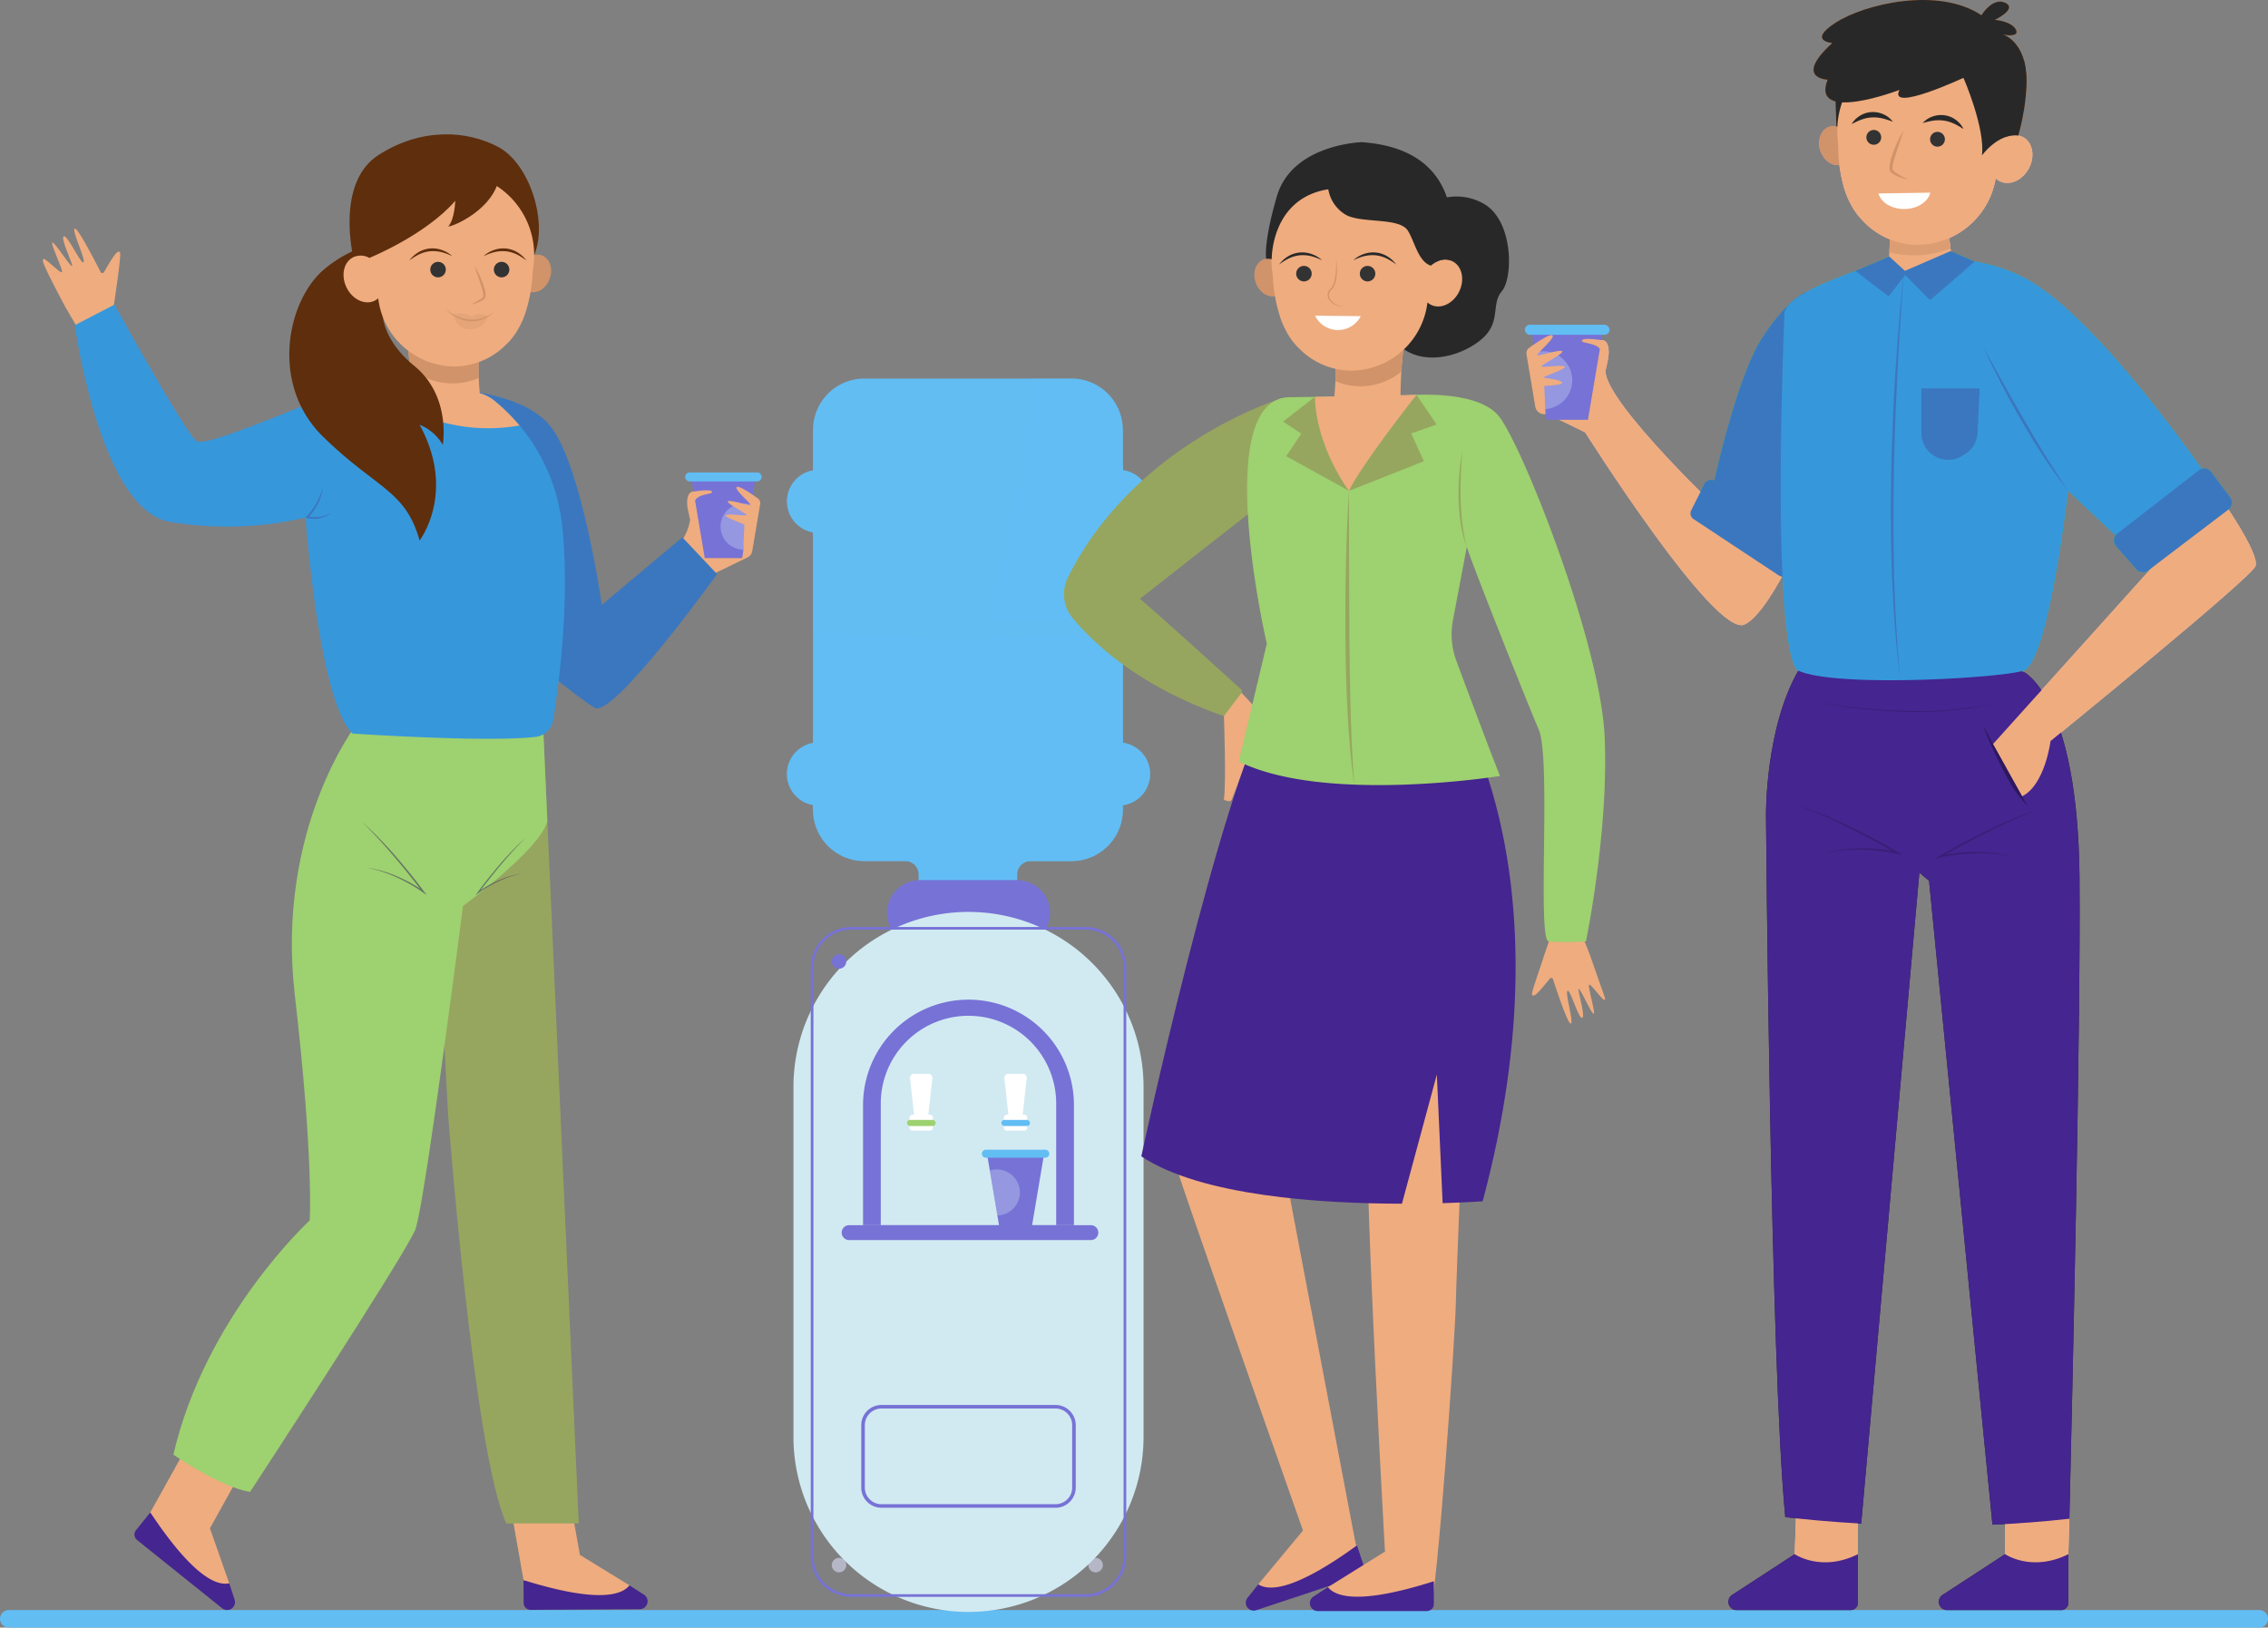 <svg id="drinking_water" xmlns="http://www.w3.org/2000/svg" width="362.011" height="259.853" viewBox="0 0 362.011 259.853">
  <rect x="0" y="0" width="362.011" height="259.853" fill="#808080" stroke="none"/>
  <path id="Path_4517" data-name="Path 4517" d="M901.8,1666.5a1.156,1.156,0,1,1-1.156-1.156A1.156,1.156,0,0,1,901.8,1666.5Z" transform="translate(-766.721 -1416.615)" fill="#b5b7c7"/>
  <path id="Path_4518" data-name="Path 4518" d="M1112.72,1666.5a1.156,1.156,0,1,1-1.156-1.156A1.156,1.156,0,0,1,1112.72,1666.5Z" transform="translate(-936.684 -1416.615)" fill="#b5b7c7"/>
  <path id="Rectangle_280" data-name="Rectangle 280" d="M1.4,0H360.613a1.4,1.4,0,0,1,1.4,1.4v0a1.4,1.4,0,0,1-1.4,1.4H1.4A1.4,1.4,0,0,1,0,1.4v0A1.4,1.4,0,0,1,1.4,0Z" transform="translate(0 257.055)" fill="#62bdf3"/>
  <g id="Group_1283" data-name="Group 1283" transform="translate(125.604 60.438)">
    <path id="Path_4519" data-name="Path 4519" d="M920.59,715.384h0a5.037,5.037,0,0,0-4.353-4.99v-6.413a8.206,8.206,0,0,0-8.206-8.206H874.987a8.206,8.206,0,0,0-8.206,8.206v6.443a5.037,5.037,0,0,0-4.163,4.96h0a5.037,5.037,0,0,0,4.163,4.96v33.607a5.037,5.037,0,0,0-4.163,4.96h0a5.037,5.037,0,0,0,4.163,4.96v.741a8.206,8.206,0,0,0,8.206,8.206h6.53a2.136,2.136,0,0,1,2.136,2.136V777.3h15.713v-2.341a2.136,2.136,0,0,1,2.136-2.136h6.53a8.207,8.207,0,0,0,8.206-8.206V763.9a5.037,5.037,0,0,0,4.353-4.99h0a5.037,5.037,0,0,0-4.353-4.99V720.374A5.037,5.037,0,0,0,920.59,715.384Z" transform="translate(-862.618 -695.775)" fill="#62bdf3" style="mix-blend-mode: multiply;isolation: isolate"/>
    <g id="Group_1274" data-name="Group 1274" transform="translate(4.163 24.569)" style="mix-blend-mode: multiply;isolation: isolate">
      <path id="Path_4520" data-name="Path 4520" d="M884.054,822.291l33.677.428-33.677.428Z" transform="translate(-884.054 -822.291)" fill="#62bdf3"/>
    </g>
    <g id="Group_1275" data-name="Group 1275" transform="translate(19.939 13.765)" style="mix-blend-mode: multiply;isolation: isolate">
      <path id="Path_4521" data-name="Path 4521" d="M998.971,766.659l-33.677.428,33.677.428Z" transform="translate(-965.294 -766.659)" fill="#62bdf3"/>
    </g>
    <g id="Group_1276" data-name="Group 1276" transform="translate(4.163 68.089)" style="mix-blend-mode: multiply;isolation: isolate">
      <path id="Path_4522" data-name="Path 4522" d="M884.054,1046.391l33.677.427-33.677.428Z" transform="translate(-884.054 -1046.391)" fill="#62bdf3"/>
    </g>
    <g id="Group_1277" data-name="Group 1277" transform="translate(19.939 57.285)" style="mix-blend-mode: multiply;isolation: isolate">
      <path id="Path_4523" data-name="Path 4523" d="M998.971,990.758l-33.677.428,33.677.428Z" transform="translate(-965.294 -990.758)" fill="#62bdf3"/>
    </g>
    <path id="Path_4524" data-name="Path 4524" d="M963.759,715.384h0a5.037,5.037,0,0,0-4.353-4.99v-6.413a8.206,8.206,0,0,0-8.206-8.206h-5.852c-2.668,23.2-9.847,58.287-29.158,76.8a8.216,8.216,0,0,0,1.965.239h6.53a2.136,2.136,0,0,1,2.136,2.136V777.3h15.713v-2.341a2.136,2.136,0,0,1,2.136-2.136h6.53a8.207,8.207,0,0,0,8.206-8.206V763.9a5.037,5.037,0,0,0,4.353-4.99h0a5.037,5.037,0,0,0-4.353-4.99V720.374A5.037,5.037,0,0,0,963.759,715.384Z" transform="translate(-905.787 -695.775)" fill="#62bdf3" opacity="0.3" style="mix-blend-mode: multiply;isolation: isolate"/>
    <ellipse id="Ellipse_160" data-name="Ellipse 160" cx="24.729" cy="1.499" rx="24.729" ry="1.499" transform="translate(4.163 38.371)" fill="#62bdf3" style="mix-blend-mode: multiply;isolation: isolate"/>
    <path id="Path_4525" data-name="Path 4525" d="M916.237,919.36V901.093c-.081.824-11.12,1.49-24.727,1.49-13.658,0-24.729-.671-24.729-1.5V919.39a5.036,5.036,0,0,0,0,9.92v.741a8.206,8.206,0,0,0,8.206,8.206h6.53a2.136,2.136,0,0,1,2.136,2.136v2.341h15.713v-2.341a2.136,2.136,0,0,1,2.136-2.136h6.53a8.206,8.206,0,0,0,8.206-8.206v-.711a5.036,5.036,0,0,0,0-9.979Z" transform="translate(-862.618 -861.214)" fill="#62bdf3" opacity="0.3" style="mix-blend-mode: multiply;isolation: isolate"/>
    <path id="Rectangle_281" data-name="Rectangle 281" d="M5.24,0h15.54a5.24,5.24,0,0,1,5.24,5.24v0a5.24,5.24,0,0,1-5.24,5.24H5.24A5.24,5.24,0,0,1,0,5.24v0A5.24,5.24,0,0,1,5.24,0Z" transform="translate(15.977 80.084)" fill="#7772d6"/>
    <path id="Rectangle_282" data-name="Rectangle 282" d="M27.941,0h0a27.94,27.94,0,0,1,27.94,27.94V83.823a27.94,27.94,0,0,1-27.94,27.94h0A27.94,27.94,0,0,1,0,83.823V27.941A27.941,27.941,0,0,1,27.941,0Z" transform="translate(1.045 85.157)" fill="#d1eaf2"/>
    <path id="Rectangle_283" data-name="Rectangle 283" d="M16.833,0h0A16.832,16.832,0,0,1,33.665,16.832V36.008a0,0,0,0,1,0,0H0a0,0,0,0,1,0,0V16.833A16.833,16.833,0,0,1,16.833,0Z" transform="translate(12.153 99.166)" fill="#7772d6"/>
    <path id="Rectangle_284" data-name="Rectangle 284" d="M14,0h0a14,14,0,0,1,14,14V33.433a0,0,0,0,1,0,0H0a0,0,0,0,1,0,0V14A14,14,0,0,1,14,0Z" transform="translate(14.981 101.741)" fill="#d1eaf2"/>
    <path id="Rectangle_285" data-name="Rectangle 285" d="M1.188,0H39.773a1.188,1.188,0,0,1,1.188,1.188v0a1.188,1.188,0,0,1-1.188,1.188H1.188A1.188,1.188,0,0,1,0,1.188v0A1.188,1.188,0,0,1,1.188,0Z" transform="translate(8.743 135.173)" fill="#7772d6"/>
    <g id="Group_1278" data-name="Group 1278" transform="translate(3.806 87.562)">
      <path id="Path_4526" data-name="Path 4526" d="M926.092,1253.618H888.705a6.494,6.494,0,0,1-6.486-6.486v-93.981a6.493,6.493,0,0,1,6.486-6.486h37.387a6.493,6.493,0,0,1,6.486,6.486v93.981A6.494,6.494,0,0,1,926.092,1253.618Zm-37.387-106.525a6.065,6.065,0,0,0-6.059,6.058v93.981a6.065,6.065,0,0,0,6.059,6.059h37.387a6.065,6.065,0,0,0,6.059-6.059v-93.981a6.065,6.065,0,0,0-6.059-6.058Z" transform="translate(-882.219 -1146.665)" fill="#7772d6"/>
    </g>
    <path id="Path_4527" data-name="Path 4527" d="M901.8,1170.261a1.156,1.156,0,1,1-1.156-1.156A1.156,1.156,0,0,1,901.8,1170.261Z" transform="translate(-892.326 -1077.186)" fill="#7772d6"/>
    <g id="Group_1279" data-name="Group 1279" transform="translate(11.868 163.875)">
      <path id="Path_4528" data-name="Path 4528" d="M954.746,1556.046h-27.79a3.226,3.226,0,0,1-3.223-3.223v-9.968a3.226,3.226,0,0,1,3.223-3.223h27.79a3.226,3.226,0,0,1,3.223,3.223v9.968A3.226,3.226,0,0,1,954.746,1556.046Zm-27.79-15.843a2.656,2.656,0,0,0-2.653,2.653v9.968a2.656,2.656,0,0,0,2.653,2.653h27.79a2.656,2.656,0,0,0,2.653-2.653v-9.968a2.656,2.656,0,0,0-2.653-2.653Z" transform="translate(-923.733 -1539.633)" fill="#7772d6"/>
    </g>
    <g id="Group_1281" data-name="Group 1281" transform="translate(19.165 111.007)">
      <g id="Group_1280" data-name="Group 1280">
        <path id="Path_4529" data-name="Path 4529" d="M966.671,1273.923h-.246l.643-5.823a.637.637,0,0,0-.633-.707h-2.3a.637.637,0,0,0-.633.707l.643,5.823H963.9a.475.475,0,0,0-.475.475v1.591a.475.475,0,0,0,.475.476h2.769a.475.475,0,0,0,.475-.476V1274.4A.475.475,0,0,0,966.671,1273.923Z" transform="translate(-963.015 -1267.393)" fill="#fff"/>
        <rect id="Rectangle_286" data-name="Rectangle 286" width="4.582" height="0.973" rx="0.487" transform="translate(0 7.36)" fill="#9ed16f"/>
      </g>
      <path id="Path_4530" data-name="Path 4530" d="M1044.219,1273.923h-.246l.643-5.823a.637.637,0,0,0-.633-.707h-2.3a.637.637,0,0,0-.633.707l.643,5.823h-.246a.475.475,0,0,0-.475.475v1.591a.475.475,0,0,0,.475.476h2.769a.475.475,0,0,0,.475-.476V1274.4A.475.475,0,0,0,1044.219,1273.923Z" transform="translate(-1025.504 -1267.393)" fill="#fff"/>
      <rect id="Rectangle_287" data-name="Rectangle 287" width="4.582" height="0.973" rx="0.487" transform="translate(15.06 7.36)" fill="#62bdf3"/>
    </g>
    <g id="Group_1282" data-name="Group 1282" transform="translate(31.114 123.129)">
      <path id="Path_4531" data-name="Path 4531" d="M1032.485,1330.587h-5.838l2.007,11.92h5.271l2.007-11.92Z" transform="translate(-1025.907 -1330.437)" fill="#7772d6"/>
      <path id="Rectangle_288" data-name="Rectangle 288" d="M.636,0h9.491a.637.637,0,0,1,.637.637v0a.636.636,0,0,1-.636.636H.637A.637.637,0,0,1,0,.636v0A.636.636,0,0,1,.636,0Z" fill="#62bdf3"/>
      <path id="Path_4532" data-name="Path 4532" d="M1030.492,1346.019a3.67,3.67,0,0,0-1.1.168l1.209,7.179a3.674,3.674,0,0,0-.108-7.347Z" transform="translate(-1028.118 -1342.873)" fill="#daeef7" opacity="0.3"/>
    </g>
  </g>
  <g id="Group_1290" data-name="Group 1290" transform="translate(169.831 22.7)">
    <path id="Path_4533" data-name="Path 4533" d="M1195.234,1274.214a13.952,13.952,0,0,0,0,4.917c.48,2.758,12.952,68.36,12.952,68.36l-6.583.96s-21.481-60.925-22.68-65-2.519-9.834,1.559-14.272S1195.234,1274.214,1195.234,1274.214Z" transform="translate(-1160.758 -1119.132)" fill="#efac7f"/>
    <path id="Path_4534" data-name="Path 4534" d="M1250.049,1647.765l7.876-9.486,7.876,3.266-1.973,2.721-8.579,4.306s-3.667.735-3.857.683A12.637,12.637,0,0,1,1250.049,1647.765Z" transform="translate(-1219.038 -1417.509)" fill="#efac7f"/>
    <path id="Path_4535" data-name="Path 4535" d="M1241.767,1661.315l-1.707,2.136a1.26,1.26,0,0,0,1.374,1.991l16.527-5.483a1.112,1.112,0,0,0,.705-1.406l-1.147-3.459C1247.675,1662.251,1243.52,1662.446,1241.767,1661.315Z" transform="translate(-1210.756 -1431.06)" fill="#45258f"/>
    <path id="Path_4536" data-name="Path 4536" d="M1362.783,547.257a8.732,8.732,0,0,1,8.793,0c4.681,2.692,4.681,11.771,2.837,13.944s.094,5.114-3.593,7.95-9.559,3.878-12.911.564-.894-10.705-.894-10.705Z" transform="translate(-1304.532 -537.396)" fill="#282828"/>
    <path id="Path_4537" data-name="Path 4537" d="M1322.887,676.261l-10.595.22c.215-2.352.4-5.469.007-6.592-.661-1.9,11.143-2.182,11.143-2.182A70.489,70.489,0,0,0,1322.887,676.261Z" transform="translate(-1269.178 -635.419)" fill="#efac7f"/>
    <path id="Path_4538" data-name="Path 4538" d="M1307.286,1666.025l9.049-5.642,7.86,4.7-2.729,1.962-9.5,1.385s-3.712-.457-3.876-.567A12.589,12.589,0,0,1,1307.286,1666.025Z" transform="translate(-1265.16 -1435.321)" fill="#efac7f"/>
    <path id="Path_4539" data-name="Path 4539" d="M1354.835,1254.059s-1.3,31.262-1.416,36.659-2.878,45.453-4.078,48.932l-6.716-.48s-4.581-77.555-3.142-85.111S1354.835,1254.059,1354.835,1254.059Z" transform="translate(-1290.88 -1105.198)" fill="#efac7f"/>
    <path id="Path_4540" data-name="Path 4540" d="M1478.646,1136.11c2.314-.476,2.891,1.016,5.231.528l-.55,3.608c.314.7,1.016,2.576,1.016,2.576,2.606,7.55,2.463,6.738,2.2,6.878s-2.217-2.652-2.439-2.392,1.12,4.753.721,4.634-2.143-4.116-2.369-3.966,1.133,4.467.545,4.618-1.918-4.628-2.337-4.318,1.068,5.172.51,5.223c-.47.043-2.265-5.355-2.824-7.074a.294.294,0,0,0-.509-.09c-2.246,2.8-2.584,2.891-2.835,2.574-.179-.226.977-3.278,1.9-6.2l1.22-3.556Z" transform="translate(-1400.296 -1012.784)" fill="#efac7f"/>
    <path id="Path_4541" data-name="Path 4541" d="M1295.345,1685.519l-2.293,1.49a1.26,1.26,0,0,0,.677,2.323h17.412a1.112,1.112,0,0,0,1.112-1.112v-3.644C1300.657,1688.267,1296.652,1687.144,1295.345,1685.519Z" transform="translate(-1253.219 -1454.815)" fill="#45258f"/>
    <path id="Path_4542" data-name="Path 4542" d="M1125.329,711.664s-23.558,7-34.337,28.664a5.95,5.95,0,0,0,.708,6.427c3.272,3.99,10.55,10.955,24.188,15.718a4.715,4.715,0,0,0,2.873-4.15s-12.983-11.812-16.282-14.579l18.2-14.26Z" transform="translate(-1090.362 -670.84)" fill="#96a65f"/>
    <path id="Path_4543" data-name="Path 4543" d="M1228.086,957.855l-3.463-3.722-2.816,3.722s.39,10.358,0,13.338c0,0,.958.567,1.242,0S1228.086,957.855,1228.086,957.855Z" transform="translate(-1196.281 -866.223)" fill="#efac7f"/>
    <path id="Path_4544" data-name="Path 4544" d="M1201.086,1015.084l-5.571,20.62c-12.868-.014-32.064-1.206-41.6-7.563,0,0,12.466-57.937,20.741-72.449l28.424-1.559s19.711,27.456,5.319,81.185c0,0-2.461.181-6.388.3Z" transform="translate(-1141.573 -866.223)" fill="#45258f"/>
    <path id="Path_4545" data-name="Path 4545" d="M1260.212,709.208s11.635-1.277,15.325,3.263,16.176,36.041,16.885,51.081-2.98,32.777-2.98,32.777a39.556,39.556,0,0,1-5.959,0c-1.845-.284.426-29.088-1.561-33.771s-10.926-27.1-11.494-29.23l-2.214,11.736a12.119,12.119,0,0,0,.547,6.464c1.879,5.063,5.506,14.789,6.967,18.393,0,0-27.934,4.494-41.7-2.317L1238.5,748.8s-9.223-39.754,3.937-39.357Z" transform="translate(-1206.13 -668.728)" fill="#9ed16f"/>
    <path id="Path_4546" data-name="Path 4546" d="M1251.665,599.369c.588,1.6.028,3.274-1.25,3.745s-2.791-.443-3.379-2.041-.029-3.274,1.25-3.745S1251.077,597.771,1251.665,599.369Z" transform="translate(-1216.422 -578.609)" fill="#d19369"/>
    <path id="Path_4547" data-name="Path 4547" d="M1323.442,667.706s-.254,1.968-.42,4.348a10.3,10.3,0,0,1-7.825,2.254,10.145,10.145,0,0,1-2.7-.739,12.54,12.54,0,0,0-.2-3.681C1311.639,667.993,1323.442,667.706,1323.442,667.706Z" transform="translate(-1269.178 -635.419)" fill="#d19369"/>
    <path id="Path_4548" data-name="Path 4548" d="M1263.067,554.259a12.821,12.821,0,0,1-.915-2.189,24.373,24.373,0,0,1-1.109-6.1c-.025-.4-.074-.806-.13-1.207a13.17,13.17,0,1,1,26.2-1.376,2.846,2.846,0,0,1,2.569-.112c1.538.752,2.023,2.919,1.084,4.842s-2.948,2.872-4.485,2.12a2.508,2.508,0,0,1-.577-.393,12.349,12.349,0,0,1-12.659,10.891,11.816,11.816,0,0,1-7.9-3.612,5.847,5.847,0,0,1-.431-.433A11.409,11.409,0,0,1,1263.067,554.259Z" transform="translate(-1227.689 -524.265)" fill="#efac7f"/>
    <path id="Path_4549" data-name="Path 4549" d="M1333.517,604.345a1.237,1.237,0,1,0,1.3-1.173A1.237,1.237,0,0,0,1333.517,604.345Z" transform="translate(-1286.296 -583.416)" fill="#333"/>
    <path id="Path_4550" data-name="Path 4550" d="M1281.22,604.345a1.237,1.237,0,1,0,1.3-1.173A1.237,1.237,0,0,0,1281.22,604.345Z" transform="translate(-1244.155 -583.416)" fill="#333"/>
    <g id="Group_1285" data-name="Group 1285" transform="translate(42.075 18.571)">
      <g id="Group_1284" data-name="Group 1284">
        <path id="Path_4551" data-name="Path 4551" d="M1308.392,597.074c.007.4.012.8,0,1.195s-.034.794-.073,1.188a8.439,8.439,0,0,1-.19,1.165,2.9,2.9,0,0,1-.445,1.052,1.041,1.041,0,0,1-.088.106c-.033.033-.06.063-.1.1a1.367,1.367,0,0,0-.11.115,1.2,1.2,0,0,0-.1.125,1.333,1.333,0,0,0-.245.593,1.465,1.465,0,0,0,.388,1.176,2.439,2.439,0,0,0,1.021.666,3.541,3.541,0,0,0,1.185.193,5.256,5.256,0,0,1-.587-.1,3.332,3.332,0,0,1-.558-.191,2.432,2.432,0,0,1-.928-.676,1.3,1.3,0,0,1-.313-1.032,1.148,1.148,0,0,1,.213-.5.968.968,0,0,1,.087-.108,1.183,1.183,0,0,1,.1-.1l.11-.11a1.139,1.139,0,0,0,.1-.123,2.349,2.349,0,0,0,.3-.551,3.888,3.888,0,0,0,.176-.587,7.532,7.532,0,0,0,.159-1.2A12.735,12.735,0,0,0,1308.392,597.074Z" transform="translate(-1307.024 -597.074)" fill="#d19369"/>
      </g>
    </g>
    <g id="Group_1287" data-name="Group 1287" transform="translate(46.181 17.6)">
      <g id="Group_1286" data-name="Group 1286">
        <path id="Path_4552" data-name="Path 4552" d="M1328.166,593.344a7.654,7.654,0,0,1,1.742-.668,5.525,5.525,0,0,1,1.8-.138,4.679,4.679,0,0,1,.885.168c.147.037.288.091.432.141.072.025.14.058.211.087s.142.056.21.092a9.268,9.268,0,0,1,1.583.994,4.975,4.975,0,0,0-1.419-1.3,4.226,4.226,0,0,0-.891-.416,4.174,4.174,0,0,0-.968-.207,4.516,4.516,0,0,0-1.943.249,4.948,4.948,0,0,0-.88.413A3.923,3.923,0,0,0,1328.166,593.344Z" transform="translate(-1328.166 -592.079)" fill="#282828"/>
      </g>
    </g>
    <g id="Group_1289" data-name="Group 1289" transform="translate(34.33 17.6)">
      <g id="Group_1288" data-name="Group 1288">
        <path id="Path_4553" data-name="Path 4553" d="M1274,593.344a3.93,3.93,0,0,0-.764-.584,4.952,4.952,0,0,0-.879-.413,4.519,4.519,0,0,0-1.944-.249,4.173,4.173,0,0,0-.968.207,4.223,4.223,0,0,0-.891.416,4.973,4.973,0,0,0-1.419,1.3,9.265,9.265,0,0,1,1.583-.994,2.281,2.281,0,0,1,.21-.092c.071-.028.139-.062.211-.087.143-.049.284-.1.431-.141a4.677,4.677,0,0,1,.885-.168,5.526,5.526,0,0,1,1.8.138A7.664,7.664,0,0,1,1274,593.344Z" transform="translate(-1267.139 -592.079)" fill="#282828"/>
      </g>
    </g>
    <path id="Path_4554" data-name="Path 4554" d="M1335.371,709.172l3.215,4.738-4.066,1.418,2.033,4.444-11.961,4.728h0l1.691-9.928Z" transform="translate(-1279.105 -668.833)" fill="#96a65f"/>
    <path id="Path_4555" data-name="Path 4555" d="M1275.5,710.834l-5.075,3.943,2.908,1.938-2.411,3.593,10.023,5.531s-.576-2.577-.576-2.907,1.332-1.773,1.285-2.057S1275.5,710.834,1275.5,710.834Z" transform="translate(-1235.454 -670.172)" fill="#96a65f"/>
    <path id="Path_4556" data-name="Path 4556" d="M1312.778,709.172S1303.89,720.435,1302,724.5c0,0-5.217-6.846-5.445-15.006Z" transform="translate(-1256.512 -668.832)" fill="#efac7f"/>
    <path id="Path_4557" data-name="Path 4557" d="M1322.2,788.1c-.24,3.907-.391,7.819-.477,11.732-.053,1.956-.067,3.913-.093,5.87-.008,1.957-.011,3.914.005,5.872.009.979.02,1.957.042,2.936s.032,1.957.061,2.936c.069,1.957.122,3.914.237,5.869.208,3.909.5,7.821,1.072,11.7l-.1-1.465-.11-1.462c-.059-.976-.1-1.953-.15-2.929l-.04-.732-.027-.732-.053-1.465-.057-1.465-.039-1.465c-.113-3.907-.17-7.816-.2-11.726s-.047-7.82-.054-11.731Z" transform="translate(-1276.716 -732.436)" fill="#96a65f"/>
    <path id="Path_4558" data-name="Path 4558" d="M1415.977,771.144a15.385,15.385,0,0,1-.434-1.859c-.12-.625-.2-1.255-.286-1.884-.15-1.262-.23-2.531-.266-3.8l-.023-.953.005-.953c-.011-.636.032-1.271.041-1.907,0-.318.033-.635.046-.954l.048-.954c.04-.636.1-1.271.131-1.909-.105.629-.194,1.262-.286,1.895-.064.635-.143,1.271-.187,1.908l-.058.958c-.022.319-.03.639-.036.959l-.015.96.017.96a30.844,30.844,0,0,0,.339,3.825c.057.316.1.632.169.946s.128.628.21.937A12.526,12.526,0,0,0,1415.977,771.144Z" transform="translate(-1351.678 -706.542)" fill="#96a65f"/>
    <path id="Path_4559" data-name="Path 4559" d="M1258.058,510.111c2.435-8.368,13.552-8.664,13.552-8.664,17.193,1.192,14.486,16.274,13.918,18.77a2.811,2.811,0,0,0-2.015.351,4.739,4.739,0,0,0-.863.592c-2.025-.617-2.639-3.98-3.687-5.6-1.422-2.2-7.691-1.064-10.07-2.624a5.863,5.863,0,0,1-2.622-3.971c-9.171,1.454-9.029,11.146-9.029,11.146a3.421,3.421,0,0,0-.886-.046S1255.882,517.586,1258.058,510.111Z" transform="translate(-1224.085 -501.447)" fill="#282828"/>
    <path id="Path_4560" data-name="Path 4560" d="M1296.7,644.1a4.083,4.083,0,0,0,7.3.08Z" transform="translate(-1256.631 -616.4)" fill="#fff"/>
  </g>
  <g id="Group_1293" data-name="Group 1293" transform="translate(6.837 21.445)">
    <path id="Path_4561" data-name="Path 4561" d="M810.741,791.331a4.162,4.162,0,0,1,1.246.19l-1.369,8.133a4.163,4.163,0,0,1,.123-8.323Z" transform="translate(-698.694 -733.781)" fill="#daeef7" opacity="0.3"/>
    <path id="Path_4562" data-name="Path 4562" d="M817.591,815.961s-3.147.294-3.352.765,3.123.5,3.123.5Z" transform="translate(-704.86 -753.628)" fill="#ffc0bb"/>
    <path id="Path_4563" data-name="Path 4563" d="M663.05,1661.162l-10.5-6.458-6.412,5.619,2.741,1.945,9.507,1.326s3.709-.48,3.872-.59A12.6,12.6,0,0,0,663.05,1661.162Z" transform="translate(-569.409 -1429.489)" fill="#efac7f"/>
    <path id="Path_4564" data-name="Path 4564" d="M663.05,1684.479l2.3,1.476a1.26,1.26,0,0,1-.663,2.326l-17.412.108a1.112,1.112,0,0,1-1.119-1.105l-.023-3.644C657.754,1687.26,661.753,1686.112,663.05,1684.479Z" transform="translate(-569.409 -1452.806)" fill="#45258f"/>
    <path id="Path_4565" data-name="Path 4565" d="M503.743,514.6s-2.89-11.86,4-16.3,14.183-3.948,19.154-1.287,7.947,11.941,5.718,17.243l-16.5-5.063Z" transform="translate(-454.184 -494.983)" fill="#5e2e0d"/>
    <path id="Path_4566" data-name="Path 4566" d="M511.749,1010.438c1.173.213,2.352.385,3.532.542s2.364.3,3.549.413c2.37.236,4.748.393,7.128.444,1.19.025,2.381.028,3.571,0s2.379-.1,3.565-.2,2.368-.246,3.543-.442,2.34-.443,3.49-.756c-1.143.336-2.306.606-3.478.826s-2.358.362-3.545.483-2.379.179-3.571.22-2.385.037-3.578.015c-2.385-.063-4.766-.218-7.137-.478q-1.777-.2-3.547-.454C514.093,1010.87,512.917,1010.674,511.749,1010.438Z" transform="translate(-461.12 -910.338)" fill="#daeef7" opacity="0.5"/>
    <path id="Path_4567" data-name="Path 4567" d="M775.029,796.93a7.833,7.833,0,0,0,1.559-3.645l-.319-1.437c-.4-1.794.01-2.971.716-3.038l.137.013s1.189,2.547,2.164,4.631l1.071-.969,5.417,6.8-6.176,3Z" transform="translate(-673.272 -731.75)" fill="#efac7f"/>
    <path id="Path_4568" data-name="Path 4568" d="M637.115,1628.539l-2.174-12.316,9.08-.963.553.623,1.523,8.547-4.289,4.324Z" transform="translate(-560.389 -1397.705)" fill="#efac7f"/>
    <path id="Path_4569" data-name="Path 4569" d="M351.965,1637.976l-4.078-11.635-8.52.317.9,3.238,6.542,7.025s3.182,1.966,3.378,1.984A12.618,12.618,0,0,0,351.965,1637.976Z" transform="translate(-322.214 -1406.634)" fill="#efac7f"/>
    <path id="Path_4570" data-name="Path 4570" d="M341.487,1639.293l.856,2.6a1.26,1.26,0,0,1-1.982,1.388l-13.582-10.9a1.112,1.112,0,0,1-.171-1.563l2.28-2.842C335.623,1638.112,339.451,1639.743,341.487,1639.293Z" transform="translate(-311.736 -1407.952)" fill="#45258f"/>
    <path id="Path_4571" data-name="Path 4571" d="M339.366,1582.626l6.079-10.929,7.654,4.978.036.832-4.208,7.594-6.055.651Z" transform="translate(-322.214 -1362.601)" fill="#efac7f"/>
    <path id="Path_4572" data-name="Path 4572" d="M260.809,579.41a.311.311,0,0,1-.547-.011c-.867-1.706-3.631-7.057-4.115-6.935-.576.145,1.777,4.986,1.39,5.379s-2.562-4.387-3.153-4.133,1.54,4.546,1.328,4.741-2.692-3.7-3.129-3.759,1.705,4.42,1.515,4.728-2.7-2.291-2.944-2.1-.445.274,3.521,7.743l1.687,2.874,2.644,1.6,2.971-2.234s1.705-10.749,1.375-11.053C263.037,575.962,262.7,576.107,260.809,579.41Z" transform="translate(-251.041 -557.416)" fill="#efac7f"/>
    <path id="Path_4573" data-name="Path 4573" d="M569.933,995.075l2.764,51.007s4.08,53.943,9.293,65.275h11.559l-5.666-126.7H570.657Z" transform="translate(-508.005 -889.566)" fill="#96a65f"/>
    <path id="Path_4574" data-name="Path 4574" d="M418.025,995.49l-.652-14.591-13.759-.356-.309,1.4-15.736-1.946s-12.919,16.658-9.859,43.176,2.38,36.037,2.38,36.037-16.659,15.3-21.758,37.4c0,0,7.309,5.1,12.239,5.95,0,0,24.478-37.4,26.348-41.817,1.118-2.643,4.836-30.091,7.645-51.737C404.563,1009,416.823,1000.029,418.025,995.49Z" transform="translate(-337.495 -885.805)" fill="#9ed16f"/>
    <path id="Path_4575" data-name="Path 4575" d="M597.68,705.848s9.909.626,13.858,5.847c4.956,6.553,8.046,28.331,8.046,28.331l12.857-10.783,5.545,5.869s-16.565,23.065-19.536,21.345-11.374-8.918-11.374-8.918-3.44-20.745-3.44-21.4S597.68,705.848,597.68,705.848Z" transform="translate(-530.364 -664.899)" fill="#3b77be"/>
    <path id="Path_4576" data-name="Path 4576" d="M355.116,670.225a29.828,29.828,0,0,0-10.8-19.9,6.3,6.3,0,0,0-2.516-1.242,37.112,37.112,0,0,0-7.365-.731h-5.258s-8.444.469-12.2,1.642-18.53,7.74-20.171,6.8-13.135-21.813-13.135-21.813l-6.333,3.284s3.987,29.215,15.011,31.378a55.314,55.314,0,0,0,21.813-.651s2.111,29.319,7.506,34.479c0,0,21.3,1.444,29.223.531a3.227,3.227,0,0,0,2.813-2.7C354.543,696.072,356.416,682.283,355.116,670.225Z" transform="translate(-272.232 -607.796)" fill="#3797db"/>
    <path id="Path_4577" data-name="Path 4577" d="M549.341,709.757a29.928,29.928,0,0,0-3.991-3.946,6.307,6.307,0,0,0-2.524-1.249,37.1,37.1,0,0,0-7.366-.731H530.2s-1.438.08-3.389.256A28.254,28.254,0,0,0,549.341,709.757Z" transform="translate(-473.26 -663.272)" fill="#efac7f"/>
    <path id="Path_4578" data-name="Path 4578" d="M551.018,672.718l11.069.229c-.224-2.457-.416-5.714-.007-6.888.69-1.98-11.642-2.28-11.642-2.28A73.707,73.707,0,0,1,551.018,672.718Z" transform="translate(-492.296 -631)" fill="#efac7f"/>
    <path id="Path_4579" data-name="Path 4579" d="M550.438,663.78s.265,2.056.439,4.543a10.761,10.761,0,0,0,8.175,2.355,10.6,10.6,0,0,0,2.823-.772,13.092,13.092,0,0,1,.205-3.846C562.77,664.079,550.438,663.78,550.438,663.78Z" transform="translate(-492.296 -631)" fill="#d19369"/>
    <path id="Path_4580" data-name="Path 4580" d="M471.142,582.762s-5.9-.529-11.885,4.442-8.778,18.427-.244,26.77,13.187,8.537,15.408,16.584c0,0,5.923-7.685,0-18.486a7.5,7.5,0,0,1,3.7,3.2s1.407-7.766-4.584-12.631-6.626-11.562-1.972-12.92S471.142,582.762,471.142,582.762Z" transform="translate(-414.288 -565.703)" fill="#5e2e0d"/>
    <path id="Path_4581" data-name="Path 4581" d="M642.88,596.039c-.587,1.6-.028,3.271,1.248,3.74s2.788-.443,3.375-2.039.028-3.271-1.248-3.74S643.468,594.443,642.88,596.039Z" transform="translate(-566.598 -574.672)" fill="#d19369"/>
    <path id="Path_4582" data-name="Path 4582" d="M526.352,550.981a12.8,12.8,0,0,0,.914-2.186,24.348,24.348,0,0,0,1.108-6.094c.025-.4.074-.8.13-1.205a13.155,13.155,0,1,0-26.174-1.375,2.842,2.842,0,0,0-2.566-.111c-1.536.751-2.021,2.915-1.083,4.836s2.944,2.868,4.48,2.118a2.522,2.522,0,0,0,.576-.393,12.335,12.335,0,0,0,12.644,10.879,11.8,11.8,0,0,0,7.888-3.608,5.809,5.809,0,0,0,.43-.432A11.4,11.4,0,0,0,526.352,550.981Z" transform="translate(-450.205 -520.392)" fill="#efac7f"/>
    <path id="Path_4583" data-name="Path 4583" d="M571.988,601.01a1.236,1.236,0,1,1-1.3-1.171A1.236,1.236,0,0,1,571.988,601.01Z" transform="translate(-507.67 -579.474)" fill="#333"/>
    <path id="Path_4584" data-name="Path 4584" d="M624.224,601.01a1.236,1.236,0,1,1-1.3-1.171A1.236,1.236,0,0,1,624.224,601.01Z" transform="translate(-549.762 -579.474)" fill="#333"/>
    <g id="Group_1291" data-name="Group 1291" transform="translate(58.499 18.211)">
      <path id="Path_4585" data-name="Path 4585" d="M559.134,590.021a7.648,7.648,0,0,0-1.74-.667,5.511,5.511,0,0,0-1.8-.138,4.642,4.642,0,0,0-.885.167c-.146.037-.287.091-.431.141-.072.025-.14.059-.211.087s-.142.056-.209.091a9.286,9.286,0,0,0-1.581.993,4.969,4.969,0,0,1,1.417-1.3,4.236,4.236,0,0,1,.89-.415,4.176,4.176,0,0,1,.967-.207,4.515,4.515,0,0,1,1.941.249,4.948,4.948,0,0,1,.879.413A3.927,3.927,0,0,1,559.134,590.021Z" transform="translate(-552.276 -588.757)" fill="#5e2e0d"/>
    </g>
    <g id="Group_1292" data-name="Group 1292" transform="translate(70.337 18.211)">
      <path id="Path_4586" data-name="Path 4586" d="M613.233,590.021a3.92,3.92,0,0,1,.763-.583,4.934,4.934,0,0,1,.878-.413,4.514,4.514,0,0,1,1.941-.249,4.178,4.178,0,0,1,.967.207,4.236,4.236,0,0,1,.89.415,4.966,4.966,0,0,1,1.417,1.3,9.284,9.284,0,0,0-1.581-.993c-.068-.035-.139-.063-.21-.091s-.139-.062-.211-.087c-.143-.049-.284-.1-.431-.141a4.643,4.643,0,0,0-.885-.167,5.515,5.515,0,0,0-1.8.138A7.639,7.639,0,0,0,613.233,590.021Z" transform="translate(-613.233 -588.757)" fill="#5e2e0d"/>
    </g>
    <path id="Path_4587" data-name="Path 4587" d="M467.07,790.055a9.793,9.793,0,0,0,.839-1.017,11.024,11.024,0,0,0,.714-1.12,10.139,10.139,0,0,0,.585-1.2,12.375,12.375,0,0,0,.444-1.268,7.252,7.252,0,0,1-.284,1.325c-.063.219-.147.43-.227.643s-.177.419-.282.621a8.978,8.978,0,0,1-.7,1.174,8.143,8.143,0,0,1-.686.86,4.865,4.865,0,0,0,.7.087,4.953,4.953,0,0,0,.975-.045c.163-.019.322-.058.483-.091s.318-.085.471-.147a5.294,5.294,0,0,0,.9-.43,4.006,4.006,0,0,1-.846.556,3.963,3.963,0,0,1-.966.334,4.48,4.48,0,0,1-1.023.1,4.224,4.224,0,0,1-1.033-.13l-.247-.065Z" transform="translate(-424.969 -729.044)" fill="#3b77be"/>
    <path id="Path_4588" data-name="Path 4588" d="M513.582,531.72s8.949-3.616,13.709-9.116c0,0-.106,3.014-1.111,4.072.317.211,6.5-2.25,7.932-6.98s-7.033-2.908-7.033-2.908-4.812-.793-5.024-.687-3.649,2.168-3.807,2.327-4.666,6.557-4.666,6.557l-1.151,2.38-.264,3.279Z" transform="translate(-461.457 -511.991)" fill="#5e2e0d"/>
    <path id="Path_4589" data-name="Path 4589" d="M614.753,1073.166q-1.042,1.016-2.022,2.089c-.653.715-1.289,1.447-1.913,2.187s-1.238,1.49-1.839,2.25-1.2,1.525-1.771,2.3l-.128-.125a17.606,17.606,0,0,1,1.631-1.037,18.8,18.8,0,0,1,1.73-.852,15.075,15.075,0,0,1,1.81-.661l.464-.131.469-.109.234-.054.237-.04.474-.078-.47.1-.235.05-.232.062-.463.125-.457.147c-.153.047-.3.1-.452.159s-.3.106-.449.168l-.443.182c-.148.06-.292.13-.437.195-.581.266-1.147.562-1.7.88a17.394,17.394,0,0,0-1.6,1.036l-.473.347.345-.472c.574-.785,1.161-1.557,1.77-2.313s1.227-1.5,1.859-2.242,1.293-1.449,1.962-2.153c.339-.347.679-.694,1.031-1.028S614.392,1073.49,614.753,1073.166Z" transform="translate(-537.645 -960.884)" fill="#2d185d" opacity="0.5"/>
    <path id="Path_4590" data-name="Path 4590" d="M522.8,1070.982c-.747-1.008-1.511-2-2.3-2.969s-1.595-1.93-2.416-2.875-1.68-1.858-2.548-2.76c-.44-.445-.881-.89-1.339-1.317s-.92-.849-1.387-1.265q1.353,1.3,2.626,2.677c.848.917,1.674,1.856,2.486,2.805s1.609,1.911,2.39,2.887c.628.792,1.257,1.584,1.871,2.386-.495-.325-1-.629-1.516-.917a24.206,24.206,0,0,0-2.238-1.085,19.432,19.432,0,0,0-2.34-.837l-.6-.165-.606-.136-.3-.067-.306-.05-.612-.1.607.127.3.063.3.078.6.158.59.186c.2.059.391.13.584.2s.389.134.58.212l.573.231c.191.076.377.166.566.248.751.338,1.484.715,2.2,1.121a22.463,22.463,0,0,1,2.078,1.323l.613.444Z" transform="translate(-461.974 -950.111)" fill="#2d185d" opacity="0.5"/>
    <path id="Path_4591" data-name="Path 4591" d="M588.782,642.309a3.409,3.409,0,0,1,2.814.375,2.508,2.508,0,0,1,2.637-.042,2.8,2.8,0,0,1-2.962,2.048A2.5,2.5,0,0,1,588.782,642.309Z" transform="translate(-523.194 -613.578)" fill="#d19369" opacity="0.3" style="mix-blend-mode: multiply;isolation: isolate"/>
    <path id="Path_4592" data-name="Path 4592" d="M582.246,638.88a8.388,8.388,0,0,0,1.782,1.094,6.291,6.291,0,0,0,1.988.532,5.358,5.358,0,0,0,2.035-.225,7.536,7.536,0,0,0,1.867-.932,6.4,6.4,0,0,1-.843.646,5.875,5.875,0,0,1-.957.479,5.009,5.009,0,0,1-1.044.268,5.325,5.325,0,0,1-1.081.029,5.553,5.553,0,0,1-2.054-.613A6.069,6.069,0,0,1,582.246,638.88Z" transform="translate(-517.927 -610.936)" fill="#d19369"/>
    <path id="Path_4593" data-name="Path 4593" d="M603.149,602.944a14.787,14.787,0,0,1,.913,1.751,13.91,13.91,0,0,1,.689,1.86,5.245,5.245,0,0,1,.185,1,1.913,1.913,0,0,1-.009.276c-.005.048-.019.1-.029.149a.685.685,0,0,1-.073.16c-.019.027-.04.054-.062.079l-.051.045c-.034.029-.068.06-.1.086-.072.05-.143.1-.217.144a4.734,4.734,0,0,1-.916.418,6.388,6.388,0,0,1-.959.252,10.771,10.771,0,0,0,1.7-.931c.065-.045.121-.1.179-.145l.081-.077.039-.038a.064.064,0,0,1,.01-.021.757.757,0,0,0,.029-.372,5.344,5.344,0,0,0-.193-.921c-.17-.62-.385-1.234-.593-1.852S603.344,603.574,603.149,602.944Z" transform="translate(-534.261 -581.978)" fill="#d19369"/>
    <path id="Path_4594" data-name="Path 4594" d="M787.284,773.848H793.9l-2.274,13.5h-5.971l-2.274-13.5Z" transform="translate(-680.001 -719.693)" fill="#7772d6"/>
    <path id="Path_4595" data-name="Path 4595" d="M784.938,787.891s2.9-.5,3.1,0-2.341.222-2.818,1.615S784.938,787.891,784.938,787.891Z" transform="translate(-681.224 -730.831)" fill="#efac7f"/>
    <path id="Path_4596" data-name="Path 4596" d="M811.887,798.56a3.673,3.673,0,0,1,1.1.168l-1.209,7.179a3.674,3.674,0,0,1,.108-7.347Z" transform="translate(-700.011 -739.606)" fill="#daeef7" opacity="0.3"/>
    <path id="Path_4597" data-name="Path 4597" d="M815.024,796.15l.113.007a1.306,1.306,0,0,0,1.366-1.087l1.266-7.5a.955.955,0,0,0-.38-.952c-.936-.676-2.921-2.044-3.339-1.812-.552.307,2.374,2.718,2.153,2.87s-3.505-.958-3.6-.544c-.081.37,3.026,1.927,2.993,2.15s-3.154-.315-3.332.055c-.161.334,2.973,1.362,2.989,1.509Z" transform="translate(-703.275 -728.5)" fill="#efac7f"/>
    <path id="Rectangle_289" data-name="Rectangle 289" d="M.721,0H11.474A.721.721,0,0,1,12.2.721v0a.721.721,0,0,1-.721.721H.721A.721.721,0,0,1,0,.721v0A.721.721,0,0,1,.721,0Z" transform="translate(114.736 55.427) rotate(180)" fill="#62bdf3"/>
  </g>
  <g id="Group_1295" data-name="Group 1295" transform="translate(243.384)">
    <path id="Path_4598" data-name="Path 4598" d="M1874.131,1613.495l-.16,5.658-6.9,5s-3.262-4.4-3.2-5,0-10.4,0-10.4,7.9,3,8.223,3S1874.131,1613.495,1874.131,1613.495Z" transform="translate(-1787.21 -1371.019)" fill="#ffc0bb"/>
    <path id="Path_4599" data-name="Path 4599" d="M1701.025,1624.027v-7l-8.012-2.219-1.783.783-.3,8.439,2.523,7.353Z" transform="translate(-1647.85 -1375.893)" fill="#ffc0bb"/>
    <path id="Path_4600" data-name="Path 4600" d="M1721.034,954.673l10.121,102.828c3.973-.172,8.094-.474,12.277-.95.473-19.725,1.821-78.678,1.619-102.339-.245-28.621-8.829-32.81-8.829-32.81l-14.615-3.813-19.932,3.539C1707.878,945.267,1721.034,954.673,1721.034,954.673Z" transform="translate(-1656.511 -814.074)" fill="#282828"/>
    <path id="Path_4601" data-name="Path 4601" d="M1670.435,1051.657c3,.348,7.157.752,12.118,1.034l10.618-118.861,1.113-18.913s-16.308-7.842-21.7,1.47-5.228,23.2-5.228,23.2S1668.041,1027.156,1670.435,1051.657Z" transform="translate(-1628.858 -809.433)" fill="#282828"/>
    <path id="Path_4602" data-name="Path 4602" d="M1657.114,1662.3v7.761a1.161,1.161,0,0,1-1.162,1.16h-18.2a1.315,1.315,0,0,1-.708-2.424l9.971-6.5S1651.26,1665.217,1657.114,1662.3Z" transform="translate(-1603.939 -1414.161)" fill="#282828"/>
    <path id="Path_4603" data-name="Path 4603" d="M1830.064,1662.3v7.761a1.161,1.161,0,0,1-1.162,1.16h-18.2a1.315,1.315,0,0,1-.708-2.424l9.971-6.5S1824.21,1665.217,1830.064,1662.3Z" transform="translate(-1743.303 -1414.161)" fill="#282828"/>
    <path id="Path_4604" data-name="Path 4604" d="M1517.68,678.266l-4.446,14.338s-19.416-18.29-19.348-23.423l.347-1.567c.438-1.955-.011-3.238-.781-3.311l-.149.014s-1.3,2.776-2.359,5.047l-1.167-1.056-5.9,7.406,6.761,3.285h0s20.733,32.849,25.438,30.687,11.868-20.229,11.868-20.229Z" transform="translate(-1481.007 -609.977)" fill="#ffc0bb"/>
    <path id="Path_4605" data-name="Path 4605" d="M1890.115,792.7s6.444,9.15,5.708,11.11-32.717,27.938-32.717,27.938-.858,6.984-4.533,8.822l-4.656-8.332,26.467-29.408-2.083-2.941Z" transform="translate(-1779.189 -713.435)" fill="#ffc0bb"/>
    <path id="Path_4606" data-name="Path 4606" d="M1637.985,624.442s-2.937.868-7.184,7.4-8.03,24.606-8.03,24.606l13.561,9.206,8.822-21.828Z" transform="translate(-1592.93 -577.856)" fill="#06bfad"/>
    <path id="Path_4607" data-name="Path 4607" d="M1777.51,564.272l1.349,10.954L1768,574.854l.312-12.536Z" transform="translate(-1709.957 -527.797)" fill="#ffc0bb"/>
    <path id="Path_4608" data-name="Path 4608" d="M1768.867,568.09l.144-5.771,9.33,2.991.262,2.163A16.225,16.225,0,0,1,1768.867,568.09Z" transform="translate(-1710.655 -527.797)" fill="#fc8d84" opacity="0.6"/>
    <path id="Path_4609" data-name="Path 4609" d="M1724.491,461.546l.25,7.6,1.279.606,1.11-9.421Z" transform="translate(-1674.897 -445.614)" fill="#f46c0f"/>
    <path id="Path_4610" data-name="Path 4610" d="M1716.06,490.618c.53,1.665-.122,3.358-1.456,3.782s-2.845-.582-3.375-2.247.122-3.358,1.456-3.782S1715.53,488.954,1716.06,490.618Z" transform="translate(-1664.062 -468.133)" fill="#f99893"/>
    <path id="Path_4611" data-name="Path 4611" d="M1727.779,446.922a13.166,13.166,0,0,1-.839-2.286,24.976,24.976,0,0,1-.858-6.305c-.007-.415-.039-.829-.078-1.243a13.534,13.534,0,1,1,26.968-.215,2.928,2.928,0,0,1,2.643,0c1.545.841,1.943,3.085.89,5.013s-3.158,2.809-4.7,1.969a2.579,2.579,0,0,1-.574-.429,12.693,12.693,0,0,1-13.5,10.588,12.145,12.145,0,0,1-7.942-4.063,5.972,5.972,0,0,1-.422-.463A11.7,11.7,0,0,1,1727.779,446.922Z" transform="translate(-1676.068 -414.965)" fill="#ffc0bb"/>
    <path id="Path_4612" data-name="Path 4612" d="M1802.238,494.034a1.181,1.181,0,1,0,1.289-1.062A1.179,1.179,0,0,0,1802.238,494.034Z" transform="translate(-1737.542 -471.913)" fill="#333"/>
    <path id="Path_4613" data-name="Path 4613" d="M1749.9,492.471a1.181,1.181,0,1,0,1.289-1.062A1.179,1.179,0,0,0,1749.9,492.471Z" transform="translate(-1695.371 -470.654)" fill="#333"/>
    <path id="Path_4614" data-name="Path 4614" d="M1796.106,480.442a11.085,11.085,0,0,1,1.731-.4,5.847,5.847,0,0,1,1.654,0,5.408,5.408,0,0,1,1.576.472l.2.083c.066.029.124.071.189.1l.386.207c.26.144.5.322.787.466a5.2,5.2,0,0,0-.515-.787,4.268,4.268,0,0,0-.7-.65,3.842,3.842,0,0,0-1.8-.74,4.021,4.021,0,0,0-1.935.2A3.724,3.724,0,0,0,1796.106,480.442Z" transform="translate(-1732.605 -460.786)" fill="#f46c0f"/>
    <path id="Path_4615" data-name="Path 4615" d="M1744.322,478.23a3.721,3.721,0,0,0-1.468-1.181,4.023,4.023,0,0,0-1.91-.368,3.846,3.846,0,0,0-1.86.577,4.28,4.28,0,0,0-.756.585,5.223,5.223,0,0,0-.583.738c.3-.117.554-.274.825-.394l.4-.172c.068-.026.129-.063.2-.085l.2-.065a5.405,5.405,0,0,1,1.612-.33,5.829,5.829,0,0,1,1.647.148A11.064,11.064,0,0,1,1744.322,478.23Z" transform="translate(-1685.576 -458.785)" fill="#f46c0f"/>
    <path id="Path_4616" data-name="Path 4616" d="M1709.453,391.419s-4.048-.29.543-3.256,16.374-5.777,23.257-1.178c0,0,1.781-2.941,3.809-1.984s-1.669,2.723-1.669,2.723,2.7.193,3.381,1.6c.5,1.037-1.146.908-2.042.771,1.5.419,6.193,3.893,2.01,15.4-1.023-.339-8.351-8.516-8.351-8.516s-12.1,5.632-10.216,1.931c0,0-14.24,5.433-11.473-1.634C1708.7,397.276,1703.193,397.108,1709.453,391.419Z" transform="translate(-1660.369 -384.554)" fill="#f46c0f"/>
    <path id="Path_4617" data-name="Path 4617" d="M1609.252,779.362l13.4,8.9a1.1,1.1,0,0,1,.407,1.378l-1.935,4.285a1.181,1.181,0,0,1-1.721.478l-13.588-8.985a1.1,1.1,0,0,1-.388-1.423l2.12-4.2A1.182,1.182,0,0,1,1609.252,779.362Z" transform="translate(-1578.862 -702.532)" fill="#02aa95"/>
    <path id="Path_4618" data-name="Path 4618" d="M1719.251,602.735a25.81,25.81,0,0,0-8.856-3.114c-1.9,1.613-7.744,1.55-10.934,1.652-4.832.155-5.434.411-7.326-.43-4.362,1.646-11.982,4.43-12.082,7.1-2.156,57.569,2.287,57.02,2.287,57.02,6.045,2.673,31.7,1.188,35.78,0s7.189-28.807,7.189-28.807l12.417,11.731c4.294-4.085,12.825-9.55,12.825-9.55S1732.018,610.264,1719.251,602.735Z" transform="translate(-1638.613 -557.856)" fill="#02ccc0"/>
    <path id="Path_4619" data-name="Path 4619" d="M1846.255,670.353c.536.966,1.058,1.939,1.6,2.9l1.607,2.9c.541.961,1.073,1.928,1.623,2.885s1.091,1.917,1.643,2.872,1.105,1.909,1.677,2.852c.283.473.557.952.849,1.419l.86,1.413.878,1.4c.147.233.289.47.439.7l.452.693.446.7.224.348.232.342q.468.683.924,1.375c-1.383-1.724-2.667-3.528-3.885-5.374s-2.362-3.739-3.477-5.648-2.169-3.853-3.187-5.815S1847.164,672.367,1846.255,670.353Z" transform="translate(-1773.015 -614.852)" fill="#fff"/>
    <path id="Path_4620" data-name="Path 4620" d="M1741.059,594.174l5.384-2.281,2.479,2.267,7.274-3.149,3.834,1.672-7.078,5.573-4-3.622-2.663,3.341Z" transform="translate(-1688.247 -550.918)" fill="#06bfad"/>
    <path id="Path_4621" data-name="Path 4621" d="M1822.872,1049.805c-1.368.52-2.716,1.082-4.051,1.676s-2.65,1.229-3.959,1.878-2.607,1.318-3.893,2.01-2.569,1.392-3.832,2.123l-.1-.249a26.351,26.351,0,0,1,2.878-.456,28.223,28.223,0,0,1,2.9-.141,22.709,22.709,0,0,1,2.9.172l.72.1.714.131.357.066.353.087.7.176-.711-.141-.355-.071-.358-.053-.715-.1-.72-.07c-.239-.028-.48-.04-.721-.051s-.48-.034-.721-.037l-.722-.014c-.241-.006-.482.005-.722.007-.963.019-1.923.09-2.879.2a26.243,26.243,0,0,0-2.84.471l-.863.2.761-.446c1.265-.741,2.54-1.457,3.837-2.138s2.6-1.345,3.916-1.986,2.658-1.228,4.005-1.8c.677-.277,1.355-.553,2.043-.8S1822.179,1050.038,1822.872,1049.805Z" transform="translate(-1740.769 -920.615)" fill="#daeef7" opacity="0.5"/>
    <path id="Path_4622" data-name="Path 4622" d="M1694.281,1046.881c.693.233,1.389.46,2.071.725s1.366.526,2.043.8c1.347.572,2.685,1.167,4.005,1.8s2.622,1.3,3.916,1.986,2.572,1.4,3.837,2.139l.761.446-.862-.2a26.2,26.2,0,0,0-2.841-.471c-.956-.108-1.917-.179-2.879-.2-.24,0-.481-.013-.722-.007l-.722.015c-.241,0-.481.027-.721.037s-.481.023-.721.051l-.72.07-.716.1-.358.053-.354.071-.711.141.7-.176.352-.087.357-.066.714-.131.72-.1a22.683,22.683,0,0,1,2.9-.172,28.221,28.221,0,0,1,2.9.141,26.462,26.462,0,0,1,2.878.456l-.1.249c-1.262-.73-2.548-1.426-3.832-2.123s-2.585-1.362-3.893-2.01-2.626-1.28-3.959-1.878S1695.648,1047.4,1694.281,1046.881Z" transform="translate(-1650.554 -918.259)" fill="#daeef7" opacity="0.5"/>
    <path id="Path_4623" data-name="Path 4623" d="M1709.294,961.763c1.186.215,2.379.39,3.574.548s2.392.3,3.591.418c2.4.239,4.8.4,7.213.449,1.2.026,2.409.028,3.613,0s2.406-.1,3.607-.2,2.4-.249,3.585-.447,2.368-.448,3.531-.765c-1.157.339-2.333.612-3.519.836s-2.386.367-3.586.489-2.407.181-3.613.223-2.414.037-3.62.015c-2.413-.064-4.823-.221-7.221-.484q-1.8-.2-3.589-.459C1711.666,962.2,1710.476,962,1709.294,961.763Z" transform="translate(-1662.651 -849.671)" fill="#daeef7" opacity="0.5"/>
    <path id="Path_4624" data-name="Path 4624" d="M1829.678,436.953s3.508,8.045,2.943,12.4c0,0,2.559-3.58,5.8-3.182,0,0,2.177-7.137.906-12l-7.537.438Z" transform="translate(-1759.657 -424.528)" fill="#f46c0f"/>
    <g id="Group_1294" data-name="Group 1294" transform="translate(73.203 115.812)" opacity="0.5">
      <path id="Path_4625" data-name="Path 4625" d="M1846.064,980.917a3.627,3.627,0,0,0,.193.415l.208.408.421.815.7,1.348,2,3.587c.276.544,2.907,5.261,3.53,6.316a27.288,27.288,0,0,1-2.339-2.945c-.318-.524-.614-1.061-.914-1.595s-.578-1.08-.862-1.622c-.555-1.091-1.092-2.192-1.59-3.311-.252-.558-.492-1.121-.726-1.687-.114-.285-.23-.568-.337-.855A7.5,7.5,0,0,1,1846.064,980.917Z" transform="translate(-1846.064 -980.917)" fill="#daeef7"/>
    </g>
    <path id="Path_4626" data-name="Path 4626" d="M1758.2,601.022q-.912.7-1.812,1.416l-1.8,1.431-1.643,1.325c-.615-.637-1.239-1.266-1.857-1.9-.661-.679-1.332-1.347-2-2.02l-.173-.175-.149.2c-.442.582-.878,1.168-1.314,1.754q-.606.812-1.206,1.628-1.253-.882-2.514-1.751l-1.337-.91q-.667-.458-1.342-.9.632.5,1.273,1l1.279.99q1.285.982,2.579,1.952l.132.1.106-.134c.453-.573.9-1.151,1.347-1.728q.6-.768,1.187-1.54c.606.618,1.21,1.239,1.822,1.851.669.671,1.331,1.347,2,2.013l.135.133.141-.119,1.758-1.481,1.748-1.493c.581-.5,1.161-1,1.736-1.508s1.154-1.009,1.723-1.524C1759.416,600.081,1758.811,600.553,1758.2,601.022Z" transform="translate(-1688.248 -557.856)" fill="#fff"/>
    <path id="Path_4627" data-name="Path 4627" d="M1772.038,608.237c-.216,2.711-.423,5.422-.585,8.136q-.272,4.069-.47,8.142c-.074,1.357-.121,2.716-.188,4.073l-.091,2.037-.071,2.037c-.109,2.716-.157,5.433-.216,8.151-.109,5.434-.074,10.87.05,16.3.11,2.715.171,5.433.371,8.144l.118,2.035c.023.339.032.679.067,1.017l.09,1.015q.183,2.031.351,4.064c-.316-2.7-.65-5.4-.841-8.116-.244-2.711-.343-5.43-.494-8.148q-.069-2.039-.117-4.08c-.014-.68-.044-1.36-.044-2.04l-.015-2.041-.015-2.041-.006-1.021.009-1.02.036-4.081c.073-2.72.133-5.44.256-8.158l.081-2.039.1-2.038c.069-1.358.135-2.717.232-4.074q.261-4.072.593-8.139l.178-2.032.192-2.031Q1771.8,610.264,1772.038,608.237Z" transform="translate(-1711.513 -564.798)" fill="#fff"/>
    <path id="Path_4628" data-name="Path 4628" d="M1795.033,703.906h9.31l-.332,7.05a4.29,4.29,0,0,1-1.932,3.385l-.4.264a4.29,4.29,0,0,1-4.956-.176h0a4.291,4.291,0,0,1-1.688-3.411Z" transform="translate(-1731.74 -641.889)" fill="#06bfad"/>
    <path id="Path_4629" data-name="Path 4629" d="M1953.9,780.115l13.006-10.106a1.39,1.39,0,0,1,1.965.265l3.04,4.073a1.375,1.375,0,0,1-.271,1.919l-12.8,9.73a1.39,1.39,0,0,1-1.885-.189l-3.245-3.7A1.375,1.375,0,0,1,1953.9,780.115Z" transform="translate(-1859.323 -694.919)" fill="#06bfad"/>
    <path id="Path_4630" data-name="Path 4630" d="M1874.131,1613.495l-.16,5.658-6.9,5s-3.262-4.4-3.2-5,0-10.4,0-10.4,7.9,3,8.223,3S1874.131,1613.495,1874.131,1613.495Z" transform="translate(-1787.21 -1371.019)" fill="#efac7f"/>
    <path id="Path_4631" data-name="Path 4631" d="M1701.025,1624.027v-7l-8.012-2.219-1.783.783-.3,8.439,2.523,7.353Z" transform="translate(-1647.85 -1375.893)" fill="#efac7f"/>
    <path id="Path_4632" data-name="Path 4632" d="M1721.034,954.673l10.121,102.828c3.973-.172,8.094-.474,12.277-.95.473-19.725,1.821-78.678,1.619-102.339-.245-28.621-8.829-32.81-8.829-32.81l-14.615-3.813-19.932,3.539C1707.878,945.267,1721.034,954.673,1721.034,954.673Z" transform="translate(-1656.511 -814.074)" fill="#45258f"/>
    <path id="Path_4633" data-name="Path 4633" d="M1670.435,1051.657c3,.348,7.157.752,12.118,1.034l10.618-118.861,1.113-18.913s-16.308-7.842-21.7,1.47-5.228,23.2-5.228,23.2S1668.041,1027.156,1670.435,1051.657Z" transform="translate(-1628.858 -809.433)" fill="#45258f"/>
    <path id="Path_4634" data-name="Path 4634" d="M1657.114,1662.3v7.761a1.161,1.161,0,0,1-1.162,1.16h-18.2a1.315,1.315,0,0,1-.708-2.424l9.971-6.5S1651.26,1665.217,1657.114,1662.3Z" transform="translate(-1603.939 -1414.161)" fill="#45258f"/>
    <path id="Path_4635" data-name="Path 4635" d="M1830.064,1662.3v7.761a1.161,1.161,0,0,1-1.162,1.16h-18.2a1.315,1.315,0,0,1-.708-2.424l9.971-6.5S1824.21,1665.217,1830.064,1662.3Z" transform="translate(-1743.303 -1414.161)" fill="#45258f"/>
    <path id="Path_4636" data-name="Path 4636" d="M1517.68,678.266l-4.446,14.338s-19.416-18.29-19.348-23.423l.347-1.567c.438-1.955-.011-3.238-.781-3.311l-.149.014s-1.3,2.776-2.359,5.047l-1.167-1.056-5.9,7.406,6.761,3.285h0s20.733,32.849,25.438,30.687,11.868-20.229,11.868-20.229Z" transform="translate(-1481.007 -609.977)" fill="#efac7f"/>
    <path id="Path_4637" data-name="Path 4637" d="M1890.115,792.7s6.444,9.15,5.708,11.11-32.717,27.938-32.717,27.938-.858,6.984-4.533,8.822l-4.656-8.332,26.467-29.408-2.083-2.941Z" transform="translate(-1779.189 -713.435)" fill="#efac7f"/>
    <path id="Path_4638" data-name="Path 4638" d="M1481.241,652.533H1473.9l2.523,14.984h6.626l2.523-14.984Z" transform="translate(-1472.971 -600.492)" fill="#7772d6"/>
    <rect id="Rectangle_290" data-name="Rectangle 290" width="13.532" height="1.601" rx="0.8" transform="translate(0 51.853)" fill="#62bdf3"/>
    <path id="Path_4639" data-name="Path 4639" d="M1478.734,673.38a4.617,4.617,0,0,0-1.384.211l1.52,9.025a4.619,4.619,0,0,0-.136-9.235Z" transform="translate(-1475.751 -617.291)" fill="#daeef7" opacity="0.3"/>
    <path id="Path_4640" data-name="Path 4640" d="M1637.985,624.442s-2.937.868-7.184,7.4-8.03,24.606-8.03,24.606l13.561,9.206,8.822-21.828Z" transform="translate(-1592.93 -577.856)" fill="#3b77be"/>
    <path id="Path_4641" data-name="Path 4641" d="M1777.51,564.272l1.349,10.954L1768,574.854l.312-12.536Z" transform="translate(-1709.957 -527.797)" fill="#efac7f"/>
    <path id="Path_4642" data-name="Path 4642" d="M1768.867,568.09l.144-5.771,9.33,2.991.262,2.163A16.225,16.225,0,0,1,1768.867,568.09Z" transform="translate(-1710.655 -527.797)" fill="#d19369" opacity="0.6"/>
    <path id="Path_4643" data-name="Path 4643" d="M1724.491,461.546l.25,7.6,1.279.606,1.11-9.421Z" transform="translate(-1674.897 -445.614)" fill="#282828"/>
    <path id="Path_4644" data-name="Path 4644" d="M1716.06,490.618c.53,1.665-.122,3.358-1.456,3.782s-2.845-.582-3.375-2.247.122-3.358,1.456-3.782S1715.53,488.954,1716.06,490.618Z" transform="translate(-1664.062 -468.133)" fill="#d19369"/>
    <path id="Path_4645" data-name="Path 4645" d="M1727.779,446.922a13.166,13.166,0,0,1-.839-2.286,24.976,24.976,0,0,1-.858-6.305c-.007-.415-.039-.829-.078-1.243a13.534,13.534,0,1,1,26.968-.215,2.928,2.928,0,0,1,2.643,0c1.545.841,1.943,3.085.89,5.013s-3.158,2.809-4.7,1.969a2.579,2.579,0,0,1-.574-.429,12.693,12.693,0,0,1-13.5,10.588,12.145,12.145,0,0,1-7.942-4.063,5.972,5.972,0,0,1-.422-.463A11.7,11.7,0,0,1,1727.779,446.922Z" transform="translate(-1676.068 -414.965)" fill="#efac7f"/>
    <path id="Path_4646" data-name="Path 4646" d="M1802.238,494.034a1.181,1.181,0,1,0,1.289-1.062A1.179,1.179,0,0,0,1802.238,494.034Z" transform="translate(-1737.542 -471.913)" fill="#333"/>
    <path id="Path_4647" data-name="Path 4647" d="M1749.9,492.471a1.181,1.181,0,1,0,1.289-1.062A1.179,1.179,0,0,0,1749.9,492.471Z" transform="translate(-1695.371 -470.654)" fill="#333"/>
    <path id="Path_4648" data-name="Path 4648" d="M1796.106,480.442a11.085,11.085,0,0,1,1.731-.4,5.847,5.847,0,0,1,1.654,0,5.408,5.408,0,0,1,1.576.472l.2.083c.066.029.124.071.189.1l.386.207c.26.144.5.322.787.466a5.2,5.2,0,0,0-.515-.787,4.268,4.268,0,0,0-.7-.65,3.842,3.842,0,0,0-1.8-.74,4.021,4.021,0,0,0-1.935.2A3.724,3.724,0,0,0,1796.106,480.442Z" transform="translate(-1732.605 -460.786)" fill="#282828"/>
    <path id="Path_4649" data-name="Path 4649" d="M1744.322,478.23a3.721,3.721,0,0,0-1.468-1.181,4.023,4.023,0,0,0-1.91-.368,3.846,3.846,0,0,0-1.86.577,4.28,4.28,0,0,0-.756.585,5.223,5.223,0,0,0-.583.738c.3-.117.554-.274.825-.394l.4-.172c.068-.026.129-.063.2-.085l.2-.065a5.405,5.405,0,0,1,1.612-.33,5.829,5.829,0,0,1,1.647.148A11.064,11.064,0,0,1,1744.322,478.23Z" transform="translate(-1685.576 -458.785)" fill="#282828"/>
    <path id="Path_4650" data-name="Path 4650" d="M1709.453,391.419s-4.048-.29.543-3.256,16.374-5.777,23.257-1.178c0,0,1.781-2.941,3.809-1.984s-1.669,2.723-1.669,2.723,2.7.193,3.381,1.6c.5,1.037-1.146.908-2.042.771,1.5.419,6.193,3.893,2.01,15.4-1.023-.339-8.351-8.516-8.351-8.516s-12.1,5.632-10.216,1.931c0,0-14.24,5.433-11.473-1.634C1708.7,397.276,1703.193,397.108,1709.453,391.419Z" transform="translate(-1660.369 -384.554)" fill="#282828"/>
    <path id="Path_4651" data-name="Path 4651" d="M1759.829,543.076c.393,1.447,2.119,2.519,4.173,2.487s3.747-1.156,4.1-2.615Z" transform="translate(-1703.373 -512.189)" fill="#fff"/>
    <path id="Path_4652" data-name="Path 4652" d="M1609.252,779.362l13.4,8.9a1.1,1.1,0,0,1,.407,1.378l-1.935,4.285a1.181,1.181,0,0,1-1.721.478l-13.588-8.985a1.1,1.1,0,0,1-.388-1.423l2.12-4.2A1.182,1.182,0,0,1,1609.252,779.362Z" transform="translate(-1578.862 -702.532)" fill="#3b77be"/>
    <path id="Path_4653" data-name="Path 4653" d="M1719.251,602.735a25.81,25.81,0,0,0-8.856-3.114c-1.9,1.613-7.744,1.55-10.934,1.652-4.832.155-5.434.411-7.326-.43-4.362,1.646-11.982,4.43-12.082,7.1-2.156,57.569,2.287,57.02,2.287,57.02,6.045,2.673,31.7,1.188,35.78,0s7.189-28.807,7.189-28.807l12.417,11.731c4.294-4.085,12.825-9.55,12.825-9.55S1732.018,610.264,1719.251,602.735Z" transform="translate(-1638.613 -557.856)" fill="#3797db"/>
    <path id="Path_4654" data-name="Path 4654" d="M1846.255,670.353c.536.966,1.058,1.939,1.6,2.9l1.607,2.9c.541.961,1.073,1.928,1.623,2.885s1.091,1.917,1.643,2.872,1.105,1.909,1.677,2.852c.283.473.557.952.849,1.419l.86,1.413.878,1.4c.147.233.289.47.439.7l.452.693.446.7.224.348.232.342q.468.683.924,1.375c-1.383-1.724-2.667-3.528-3.885-5.374s-2.362-3.739-3.477-5.648-2.169-3.853-3.187-5.815S1847.164,672.367,1846.255,670.353Z" transform="translate(-1773.015 -614.852)" fill="#3b77be"/>
    <path id="Path_4655" data-name="Path 4655" d="M1741.059,594.174l5.384-2.281,2.479,2.267,7.274-3.149,3.834,1.672-7.078,5.573-4-3.622-2.663,3.341Z" transform="translate(-1688.247 -550.918)" fill="#3b77be"/>
    <path id="Path_4656" data-name="Path 4656" d="M1822.872,1049.805c-1.368.52-2.716,1.082-4.051,1.676s-2.65,1.229-3.959,1.878-2.607,1.318-3.893,2.01-2.569,1.392-3.832,2.123l-.1-.249a26.351,26.351,0,0,1,2.878-.456,28.223,28.223,0,0,1,2.9-.141,22.709,22.709,0,0,1,2.9.172l.72.1.714.131.357.066.353.087.7.176-.711-.141-.355-.071-.358-.053-.715-.1-.72-.07c-.239-.028-.48-.04-.721-.051s-.48-.034-.721-.037l-.722-.014c-.241-.006-.482.005-.722.007-.963.019-1.923.09-2.879.2a26.243,26.243,0,0,0-2.84.471l-.863.2.761-.446c1.265-.741,2.54-1.457,3.837-2.138s2.6-1.345,3.916-1.986,2.658-1.228,4.005-1.8c.677-.277,1.355-.553,2.043-.8S1822.179,1050.038,1822.872,1049.805Z" transform="translate(-1740.769 -920.615)" fill="#2d185d" opacity="0.5"/>
    <path id="Path_4657" data-name="Path 4657" d="M1694.281,1046.881c.693.233,1.389.46,2.071.725s1.366.526,2.043.8c1.347.572,2.685,1.167,4.005,1.8s2.622,1.3,3.916,1.986,2.572,1.4,3.837,2.139l.761.446-.862-.2a26.2,26.2,0,0,0-2.841-.471c-.956-.108-1.917-.179-2.879-.2-.24,0-.481-.013-.722-.007l-.722.015c-.241,0-.481.027-.721.037s-.481.023-.721.051l-.72.07-.716.1-.358.053-.354.071-.711.141.7-.176.352-.087.357-.066.714-.131.72-.1a22.683,22.683,0,0,1,2.9-.172,28.221,28.221,0,0,1,2.9.141,26.462,26.462,0,0,1,2.878.456l-.1.249c-1.262-.73-2.548-1.426-3.832-2.123s-2.585-1.362-3.893-2.01-2.626-1.28-3.959-1.878S1695.648,1047.4,1694.281,1046.881Z" transform="translate(-1650.554 -918.259)" fill="#2d185d" opacity="0.5"/>
    <path id="Path_4658" data-name="Path 4658" d="M1709.294,961.763c1.186.215,2.379.39,3.574.548s2.392.3,3.591.418c2.4.239,4.8.4,7.213.449,1.2.026,2.409.028,3.613,0s2.406-.1,3.607-.2,2.4-.249,3.585-.447,2.368-.448,3.531-.765c-1.157.339-2.333.612-3.519.836s-2.386.367-3.586.489-2.407.181-3.613.223-2.414.037-3.62.015c-2.413-.064-4.823-.221-7.221-.484q-1.8-.2-3.589-.459C1711.666,962.2,1710.476,962,1709.294,961.763Z" transform="translate(-1662.651 -849.671)" fill="#2d185d" opacity="0.5"/>
    <path id="Path_4659" data-name="Path 4659" d="M1829.678,436.953s3.508,8.045,2.943,12.4c0,0,2.559-3.58,5.8-3.182,0,0,2.177-7.137.906-12l-7.537.438Z" transform="translate(-1759.657 -424.528)" fill="#282828"/>
    <path id="Path_4660" data-name="Path 4660" d="M1473.449,672.663l-.112.006a1.45,1.45,0,0,1-1.516-1.206l-1.4-8.325a1.061,1.061,0,0,1,.421-1.056c1.039-.75,3.241-2.268,3.7-2.01.612.34-2.634,3.016-2.39,3.185s3.89-1.063,3.99-.6c.089.411-3.357,2.138-3.321,2.386s3.5-.35,3.7.061c.178.371-3.3,1.511-3.316,1.674Z" transform="translate(-1470.149 -606.544)" fill="#efac7f"/>
    <path id="Path_4661" data-name="Path 4661" d="M1519.465,663.43s-3.219-.553-3.436,0,2.6.246,3.126,1.792S1519.465,663.43,1519.465,663.43Z" transform="translate(-1506.908 -609.075)" fill="#efac7f"/>
    <path id="Path_4662" data-name="Path 4662" d="M1480.564,694.645s3.491.326,3.72.848-3.465.555-3.465.555Z" transform="translate(-1478.34 -634.426)" fill="#efac7f"/>
    <path id="Path_4663" data-name="Path 4663" d="M1846.064,980.917a3.627,3.627,0,0,0,.193.415l.208.408.421.815.7,1.348,2,3.587c.276.544,2.907,5.261,3.53,6.316a27.288,27.288,0,0,1-2.339-2.945c-.318-.524-.614-1.061-.914-1.595s-.578-1.08-.862-1.622c-.555-1.091-1.092-2.192-1.59-3.311-.252-.558-.492-1.121-.726-1.687-.114-.285-.23-.568-.337-.855A7.5,7.5,0,0,1,1846.064,980.917Z" transform="translate(-1772.861 -865.105)" fill="#2d185d"/>
    <path id="Path_4664" data-name="Path 4664" d="M1758.2,601.022q-.912.7-1.812,1.416l-1.8,1.431-1.643,1.325c-.615-.637-1.239-1.266-1.857-1.9-.661-.679-1.332-1.347-2-2.02l-.173-.175-.149.2c-.442.582-.878,1.168-1.314,1.754q-.606.812-1.206,1.628-1.253-.882-2.514-1.751l-1.337-.91q-.667-.458-1.342-.9.632.5,1.273,1l1.279.99q1.285.982,2.579,1.952l.132.1.106-.134c.453-.573.9-1.151,1.347-1.728q.6-.768,1.187-1.54c.606.618,1.21,1.239,1.822,1.851.669.671,1.331,1.347,2,2.013l.135.133.141-.119,1.758-1.481,1.748-1.493c.581-.5,1.161-1,1.736-1.508s1.154-1.009,1.723-1.524C1759.416,600.081,1758.811,600.553,1758.2,601.022Z" transform="translate(-1688.248 -557.856)" fill="#3b77be"/>
    <path id="Path_4665" data-name="Path 4665" d="M1772.038,608.237c-.216,2.711-.423,5.422-.585,8.136q-.272,4.069-.47,8.142c-.074,1.357-.121,2.716-.188,4.073l-.091,2.037-.071,2.037c-.109,2.716-.157,5.433-.216,8.151-.109,5.434-.074,10.87.05,16.3.11,2.715.171,5.433.371,8.144l.118,2.035c.023.339.032.679.067,1.017l.09,1.015q.183,2.031.351,4.064c-.316-2.7-.65-5.4-.841-8.116-.244-2.711-.343-5.43-.494-8.148q-.069-2.039-.117-4.08c-.014-.68-.044-1.36-.044-2.04l-.015-2.041-.015-2.041-.006-1.021.009-1.02.036-4.081c.073-2.72.133-5.44.256-8.158l.081-2.039.1-2.038c.069-1.358.135-2.717.232-4.074q.261-4.072.593-8.139l.178-2.032.192-2.031Q1771.8,610.264,1772.038,608.237Z" transform="translate(-1711.513 -564.798)" fill="#3b77be"/>
    <path id="Path_4666" data-name="Path 4666" d="M1795.033,703.906h9.31l-.332,7.05a4.29,4.29,0,0,1-1.932,3.385l-.4.264a4.29,4.29,0,0,1-4.956-.176h0a4.291,4.291,0,0,1-1.688-3.411Z" transform="translate(-1731.74 -641.889)" fill="#3b77be"/>
    <path id="Path_4667" data-name="Path 4667" d="M1953.9,780.115l13.006-10.106a1.39,1.39,0,0,1,1.965.265l3.04,4.073a1.375,1.375,0,0,1-.271,1.919l-12.8,9.73a1.39,1.39,0,0,1-1.885-.189l-3.245-3.7A1.375,1.375,0,0,1,1953.9,780.115Z" transform="translate(-1859.323 -694.919)" fill="#3b77be"/>
  </g>
  <path id="Path_4668" data-name="Path 4668" d="M1771.137,491.685a18.73,18.73,0,0,0-1.159,2.22,17.733,17.733,0,0,0-.874,2.359,6.639,6.639,0,0,0-.235,1.273,2.385,2.385,0,0,0,.011.35c.007.061.024.127.037.189a.836.836,0,0,0,.092.2c.024.034.051.068.078.1l.065.057c.044.036.086.076.131.109.092.063.181.129.276.183a6.026,6.026,0,0,0,1.162.53,8.143,8.143,0,0,0,1.217.319,13.693,13.693,0,0,1-2.156-1.18c-.082-.057-.153-.123-.227-.184l-.1-.1-.05-.048a.082.082,0,0,0-.014-.026.963.963,0,0,1-.036-.471,6.755,6.755,0,0,1,.244-1.168c.215-.786.489-1.566.751-2.35S1770.889,492.484,1771.137,491.685Z" transform="translate(-1467.272 -470.881)" fill="#d19369"/>
</svg>
